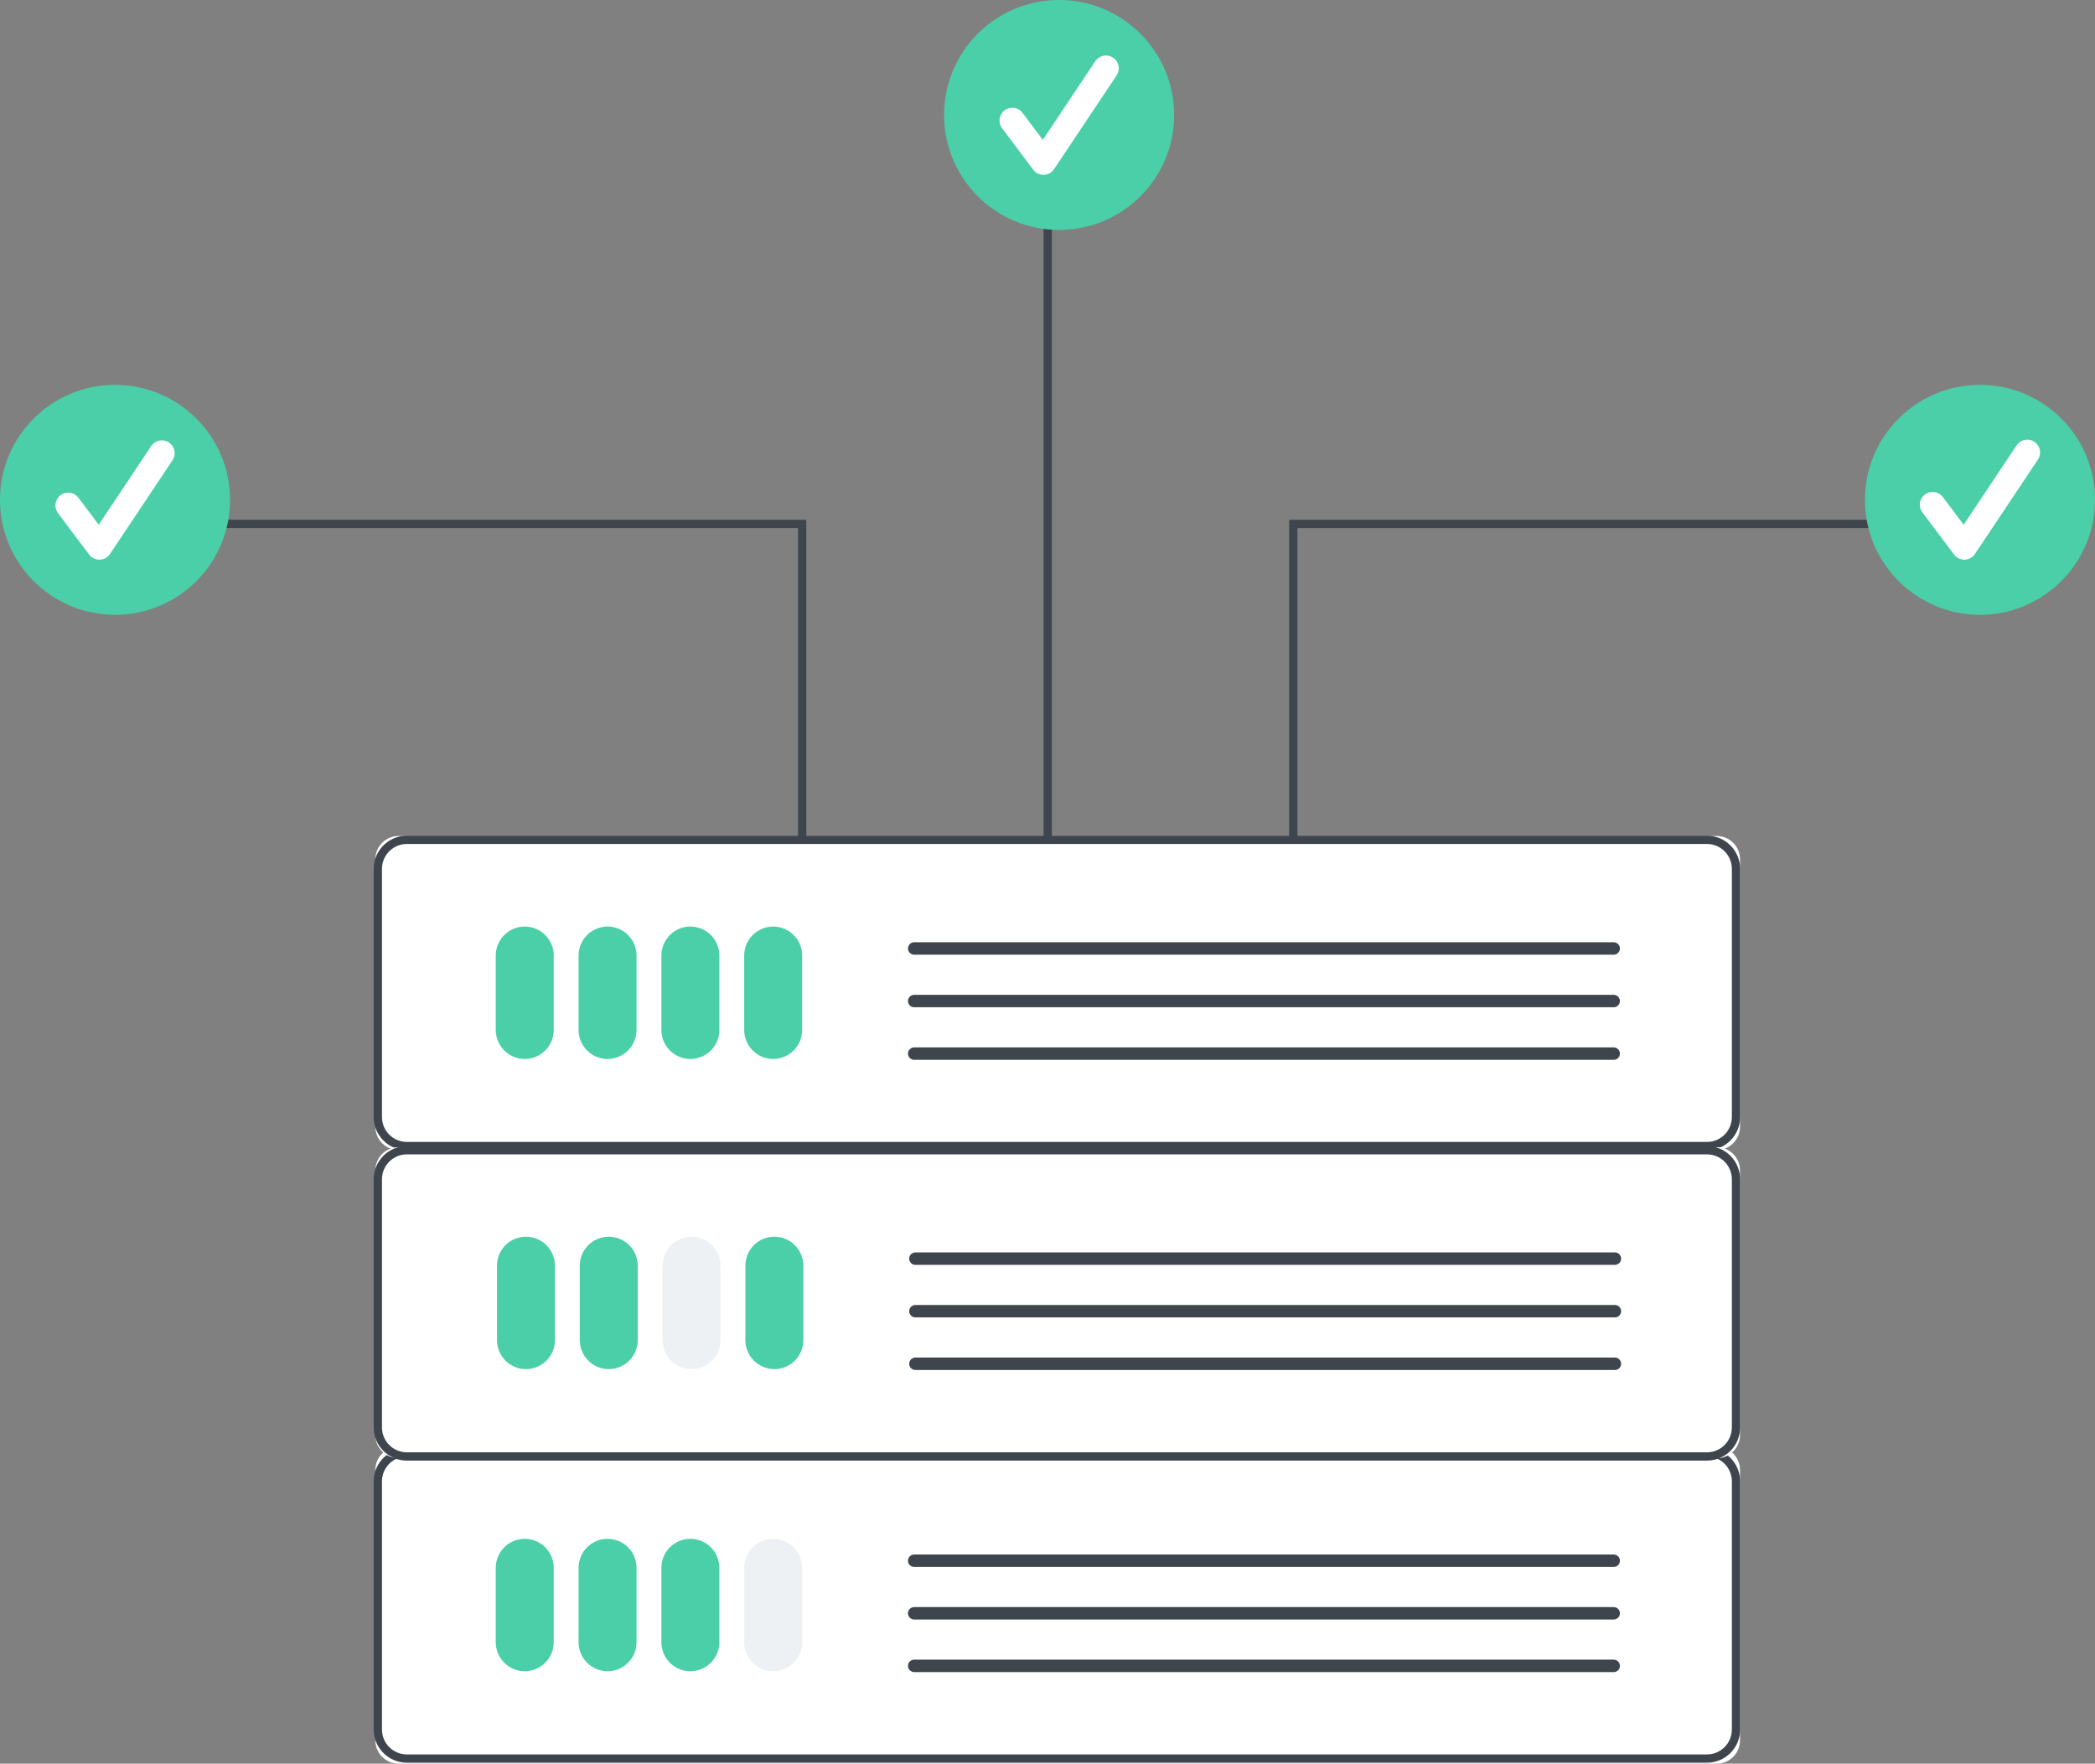 <svg xmlns="http://www.w3.org/2000/svg" width="803" height="676" viewBox="0 0 803 676" fill="none"><rect x="0" y="0" width="803" height="676" fill="#808080" stroke="none"/><g clip-path="url(#clip0_524_552)"><path d="M658.014 554.501H152.793C147.865 554.501 143.871 558.494 143.871 563.419V667.082C143.871 672.006 147.865 675.999 152.793 675.999H658.014C662.942 675.999 666.936 672.006 666.936 667.082V563.419C666.936 558.494 662.942 554.501 658.014 554.501Z" fill="white"></path><path d="M155.933 558.249C153.408 558.252 150.988 559.255 149.203 561.04C147.418 562.824 146.413 565.243 146.41 567.766V662.94C146.413 665.463 147.418 667.882 149.203 669.666C150.988 671.45 153.408 672.454 155.933 672.457H654.283C656.808 672.454 659.228 671.45 661.013 669.666C662.798 667.882 663.803 665.463 663.806 662.94V567.766C663.803 565.243 662.798 562.824 661.013 561.04C659.228 559.255 656.808 558.252 654.283 558.249H155.933ZM155.933 555.077H654.283C657.651 555.077 660.88 556.413 663.261 558.793C665.642 561.173 666.98 564.4 666.98 567.766V662.94C666.98 666.305 665.642 669.533 663.261 671.912C660.88 674.292 657.651 675.629 654.283 675.629H155.933C152.565 675.629 149.336 674.292 146.955 671.912C144.574 669.533 143.236 666.305 143.236 662.94V567.766C143.236 564.4 144.574 561.173 146.955 558.793C149.336 556.413 152.565 555.077 155.933 555.077Z" fill="#3E454D"></path><path d="M658.014 320.424H152.793C147.865 320.424 143.871 324.416 143.871 329.341V431.889C143.871 436.814 147.865 440.806 152.793 440.806H658.014C662.942 440.806 666.936 436.814 666.936 431.889V329.341C666.936 324.416 662.942 320.424 658.014 320.424Z" fill="white"></path><path d="M155.933 323.489C153.408 323.492 150.988 324.495 149.203 326.28C147.418 328.064 146.413 330.483 146.41 333.006V428.18C146.413 430.703 147.418 433.122 149.203 434.906C150.988 436.69 153.408 437.694 155.933 437.697H654.283C656.808 437.694 659.228 436.69 661.013 434.906C662.798 433.122 663.803 430.703 663.806 428.18V333.006C663.803 330.483 662.798 328.064 661.013 326.28C659.228 324.495 656.808 323.492 654.283 323.489H155.933ZM155.933 320.317H654.283C657.651 320.317 660.88 321.653 663.261 324.033C665.642 326.413 666.98 329.64 666.98 333.006V428.18C666.98 431.545 665.642 434.773 663.261 437.152C660.88 439.532 657.651 440.869 654.283 440.869H155.933C152.565 440.869 149.336 439.532 146.955 437.152C144.574 434.773 143.236 431.545 143.236 428.18V333.006C143.236 329.64 144.574 326.413 146.955 324.033C149.336 321.653 152.565 320.317 155.933 320.317Z" fill="#3E454D"></path><path d="M309.051 321.43H305.877V202.396H79.466V199.227H309.051V321.43Z" fill="#3E454D"></path><path d="M44.089 235.647C68.439 235.647 88.178 215.919 88.178 191.583C88.178 167.246 68.439 147.518 44.089 147.518C19.739 147.518 0 167.246 0 191.583C0 215.919 19.739 235.647 44.089 235.647Z" fill="#4BCFA8"></path><path d="M38.072 214.518C37.311 214.518 36.56 214.34 35.879 214C35.198 213.66 34.606 213.166 34.149 212.557L22.124 196.533C21.395 195.49 21.1 194.205 21.301 192.949C21.502 191.693 22.184 190.564 23.202 189.8C24.22 189.037 25.496 188.699 26.759 188.858C28.021 189.016 29.173 189.659 29.971 190.651L37.84 201.136L58.051 170.837C58.792 169.801 59.907 169.094 61.16 168.864C62.413 168.635 63.706 168.902 64.766 169.608C65.825 170.314 66.569 171.405 66.839 172.649C67.109 173.893 66.885 175.193 66.213 176.275L42.156 212.34C41.721 212.992 41.136 213.53 40.45 213.91C39.763 214.29 38.996 214.499 38.212 214.521L38.072 214.518Z" fill="white"></path><path d="M497.293 321.43H494.119V199.227H723.705V202.399H497.293V321.43Z" fill="#3E454D"></path><path d="M758.91 235.647C783.26 235.647 802.999 215.919 802.999 191.583C802.999 167.246 783.26 147.518 758.91 147.518C734.56 147.518 714.821 167.246 714.821 191.583C714.821 215.919 734.56 235.647 758.91 235.647Z" fill="#4BCFA8"></path><path d="M752.901 214.518C752.139 214.518 751.388 214.34 750.707 214C750.026 213.66 749.434 213.166 748.977 212.557L736.944 196.533C736.532 196.02 736.227 195.43 736.047 194.797C735.868 194.163 735.818 193.501 735.9 192.848C735.982 192.195 736.195 191.565 736.525 190.996C736.856 190.427 737.298 189.931 737.824 189.536C738.351 189.141 738.952 188.856 739.591 188.698C740.23 188.541 740.894 188.513 741.544 188.617C742.195 188.721 742.817 188.954 743.375 189.304C743.933 189.653 744.414 190.111 744.791 190.651L752.661 201.136L772.872 170.837C773.219 170.278 773.675 169.795 774.212 169.416C774.75 169.037 775.358 168.769 776.001 168.63C776.644 168.491 777.308 168.482 777.955 168.604C778.601 168.726 779.216 168.977 779.764 169.342C780.311 169.707 780.779 170.178 781.141 170.727C781.503 171.277 781.75 171.893 781.868 172.54C781.987 173.186 781.974 173.85 781.831 174.492C781.687 175.134 781.416 175.74 781.034 176.275L756.977 212.34C756.542 212.992 755.956 213.53 755.27 213.91C754.584 214.29 753.816 214.499 753.032 214.521L752.901 214.518Z" fill="white"></path><path d="M403.172 68.04H399.998V321.432H403.172V68.04Z" fill="#3E454D"></path><path d="M405.949 88.129C430.299 88.129 450.038 68.401 450.038 44.065C450.038 19.728 430.299 0 405.949 0C381.599 0 361.86 19.728 361.86 44.065C361.86 68.401 381.599 88.129 405.949 88.129Z" fill="#4BCFA8"></path><path d="M399.932 67C399.171 67 398.42 66.822 397.739 66.482C397.058 66.142 396.465 65.648 396.008 65.039L383.983 49.015C383.254 47.972 382.959 46.687 383.161 45.431C383.362 44.175 384.044 43.046 385.062 42.282C386.08 41.519 387.355 41.181 388.618 41.34C389.881 41.498 391.033 42.141 391.83 43.133L399.7 53.618L419.911 23.319C420.652 22.283 421.766 21.576 423.019 21.347C424.272 21.117 425.565 21.384 426.625 22.09C427.685 22.796 428.429 23.887 428.699 25.131C428.969 26.375 428.744 27.675 428.073 28.757L404.016 64.822C403.581 65.474 402.996 66.013 402.309 66.392C401.623 66.772 400.855 66.981 400.071 67.003L399.932 67Z" fill="white"></path><path d="M201.129 405.898C198.184 405.894 195.36 404.723 193.278 402.642C191.195 400.56 190.023 397.738 190.02 394.794V366.243C190.02 363.298 191.19 360.473 193.274 358.391C195.357 356.309 198.183 355.139 201.13 355.139C204.076 355.139 206.902 356.309 208.986 358.391C211.069 360.473 212.24 363.298 212.24 366.243V394.794C212.236 397.738 211.064 400.561 208.981 402.642C206.899 404.724 204.075 405.894 201.129 405.898Z" fill="#4BCFA8"></path><path d="M232.871 405.898C229.926 405.894 227.102 404.723 225.02 402.642C222.937 400.56 221.765 397.738 221.762 394.794V366.243C221.762 363.298 222.932 360.473 225.016 358.391C227.099 356.309 229.925 355.139 232.872 355.139C235.818 355.139 238.644 356.309 240.728 358.391C242.811 360.473 243.982 363.298 243.982 366.243V394.794C243.978 397.738 242.806 400.561 240.723 402.642C238.641 404.724 235.817 405.894 232.871 405.898Z" fill="#4BCFA8"></path><path d="M264.613 405.898C261.668 405.894 258.844 404.723 256.761 402.642C254.679 400.56 253.507 397.738 253.504 394.794V366.243C253.504 363.298 254.674 360.473 256.758 358.391C258.841 356.309 261.667 355.139 264.614 355.139C267.56 355.139 270.386 356.309 272.469 358.391C274.553 360.473 275.723 363.298 275.723 366.243V394.794C275.72 397.738 274.548 400.561 272.465 402.642C270.382 404.724 267.558 405.894 264.613 405.898Z" fill="#4BCFA8"></path><path d="M296.355 405.898C293.409 405.894 290.586 404.724 288.503 402.642C286.42 400.561 285.248 397.738 285.245 394.794V366.243C285.245 363.298 286.415 360.473 288.499 358.391C290.582 356.309 293.408 355.139 296.354 355.139C299.301 355.139 302.127 356.309 304.21 358.391C306.294 360.473 307.464 363.298 307.464 366.243V394.794C307.461 397.738 306.289 400.56 304.206 402.642C302.124 404.723 299.3 405.894 296.355 405.898Z" fill="#4BCFA8"></path><path d="M618.573 365.919H350.353C349.731 365.906 349.139 365.649 348.703 365.205C348.268 364.76 348.024 364.162 348.024 363.54C348.024 362.918 348.268 362.32 348.703 361.876C349.139 361.431 349.731 361.174 350.353 361.161H618.578C619.2 361.174 619.793 361.431 620.228 361.876C620.663 362.32 620.907 362.918 620.907 363.54C620.907 364.162 620.663 364.76 620.228 365.205C619.793 365.649 619.2 365.906 618.578 365.919H618.573Z" fill="#3E454D"></path><path d="M618.573 386.07H350.353C349.731 386.057 349.139 385.8 348.703 385.355C348.268 384.911 348.024 384.313 348.024 383.691C348.024 383.069 348.268 382.471 348.703 382.026C349.139 381.582 349.731 381.325 350.353 381.312H618.578C619.2 381.325 619.793 381.582 620.228 382.026C620.663 382.471 620.907 383.069 620.907 383.691C620.907 384.313 620.663 384.911 620.228 385.355C619.793 385.8 619.2 386.057 618.578 386.07H618.573Z" fill="#3E454D"></path><path d="M618.573 406.22H350.353C349.731 406.206 349.139 405.95 348.703 405.505C348.268 405.06 348.024 404.463 348.024 403.841C348.024 403.218 348.268 402.621 348.703 402.176C349.139 401.731 349.731 401.475 350.353 401.461H618.578C619.2 401.475 619.793 401.731 620.228 402.176C620.663 402.621 620.907 403.218 620.907 403.841C620.907 404.463 620.663 405.06 620.228 405.505C619.793 405.95 619.2 406.206 618.578 406.22H618.573Z" fill="#3E454D"></path><path d="M658.014 439.692H152.793C147.866 439.692 143.871 443.684 143.871 448.609V550.043C143.871 554.968 147.866 558.96 152.793 558.96H658.014C662.942 558.96 666.936 554.968 666.936 550.043V448.609C666.936 443.684 662.942 439.692 658.014 439.692Z" fill="white"></path><path d="M155.933 442.455C153.408 442.458 150.988 443.462 149.203 445.246C147.418 447.03 146.413 449.449 146.41 451.972V547.146C146.413 549.669 147.418 552.088 149.203 553.872C150.988 555.656 153.408 556.66 155.933 556.663H654.283C656.808 556.66 659.228 555.656 661.013 553.872C662.798 552.088 663.803 549.669 663.806 547.146V451.972C663.803 449.449 662.798 447.03 661.013 445.246C659.228 443.462 656.808 442.458 654.283 442.455H155.933ZM155.933 439.283H654.283C657.651 439.283 660.88 440.62 663.261 442.999C665.642 445.379 666.98 448.607 666.98 451.972V547.146C666.98 550.511 665.642 553.739 663.261 556.118C660.88 558.498 657.651 559.835 654.283 559.835H155.933C152.565 559.835 149.336 558.498 146.955 556.118C144.574 553.739 143.236 550.511 143.236 547.146V451.972C143.236 448.607 144.574 445.379 146.955 442.999C149.336 440.62 152.565 439.283 155.933 439.283Z" fill="#3E454D"></path><path d="M201.591 524.778C198.646 524.774 195.822 523.603 193.739 521.522C191.657 519.441 190.485 516.618 190.482 513.675V485.123C190.482 482.178 191.652 479.354 193.736 477.271C195.819 475.189 198.645 474.019 201.592 474.019C204.538 474.019 207.364 475.189 209.447 477.271C211.531 479.354 212.701 482.178 212.701 485.123V513.675C212.698 516.619 211.526 519.441 209.443 521.522C207.36 523.604 204.536 524.775 201.591 524.778Z" fill="#4BCFA8"></path><path d="M233.333 524.778C230.388 524.774 227.564 523.603 225.481 521.522C223.399 519.441 222.227 516.618 222.224 513.675V485.123C222.224 482.178 223.394 479.354 225.478 477.271C227.561 475.189 230.387 474.019 233.334 474.019C236.28 474.019 239.106 475.189 241.189 477.271C243.273 479.354 244.443 482.178 244.443 485.123V513.675C244.44 516.619 243.268 519.441 241.185 521.522C239.102 523.604 236.278 524.775 233.333 524.778Z" fill="#4BCFA8"></path><path d="M265.075 524.778C262.13 524.774 259.306 523.603 257.223 521.522C255.141 519.441 253.969 516.618 253.966 513.675V485.123C253.966 482.178 255.136 479.354 257.22 477.271C259.303 475.189 262.129 474.019 265.075 474.019C268.022 474.019 270.848 475.189 272.931 477.271C275.015 479.354 276.185 482.178 276.185 485.123V513.675C276.182 516.619 275.01 519.441 272.927 521.522C270.844 523.604 268.02 524.775 265.075 524.778Z" fill="#EDF1F4"></path><path d="M296.817 524.778C293.871 524.775 291.047 523.604 288.965 521.522C286.882 519.441 285.71 516.619 285.706 513.675V485.123C285.706 482.178 286.877 479.354 288.96 477.271C291.044 475.189 293.87 474.019 296.816 474.019C299.763 474.019 302.589 475.189 304.672 477.271C306.756 479.354 307.926 482.178 307.926 485.123V513.675C307.923 516.618 306.751 519.441 304.668 521.522C302.586 523.603 299.762 524.774 296.817 524.778Z" fill="#4BCFA8"></path><path d="M619.035 484.8H350.815C350.193 484.786 349.6 484.53 349.165 484.085C348.729 483.64 348.486 483.043 348.486 482.42C348.486 481.798 348.729 481.201 349.165 480.756C349.6 480.311 350.193 480.055 350.815 480.041H619.039C619.662 480.055 620.254 480.311 620.69 480.756C621.125 481.201 621.369 481.798 621.369 482.42C621.369 483.043 621.125 483.64 620.69 484.085C620.254 484.53 619.662 484.786 619.039 484.8H619.035Z" fill="#3E454D"></path><path d="M619.035 504.949H350.815C350.193 504.936 349.6 504.679 349.165 504.235C348.729 503.79 348.486 503.192 348.486 502.57C348.486 501.948 348.729 501.35 349.165 500.906C349.6 500.461 350.193 500.204 350.815 500.191H619.039C619.662 500.204 620.254 500.461 620.69 500.906C621.125 501.35 621.369 501.948 621.369 502.57C621.369 503.192 621.125 503.79 620.69 504.235C620.254 504.679 619.662 504.936 619.039 504.949H619.035Z" fill="#3E454D"></path><path d="M619.035 525.099H350.815C350.193 525.085 349.6 524.829 349.165 524.384C348.729 523.939 348.486 523.342 348.486 522.72C348.486 522.097 348.729 521.5 349.165 521.055C349.6 520.611 350.193 520.354 350.815 520.34H619.039C619.662 520.354 620.254 520.611 620.69 521.055C621.125 521.5 621.369 522.097 621.369 522.72C621.369 523.342 621.125 523.939 620.69 524.384C620.254 524.829 619.662 525.085 619.039 525.099H619.035Z" fill="#3E454D"></path><path d="M201.129 640.572C198.184 640.568 195.36 639.397 193.278 637.316C191.195 635.234 190.023 632.412 190.02 629.469V600.917C190.02 597.972 191.19 595.148 193.274 593.065C195.357 590.983 198.183 589.813 201.13 589.813C204.076 589.813 206.902 590.983 208.986 593.065C211.069 595.148 212.24 597.972 212.24 600.917V629.469C212.236 632.412 211.064 635.235 208.981 637.316C206.899 639.398 204.075 640.568 201.129 640.572Z" fill="#4BCFA8"></path><path d="M232.871 640.572C229.926 640.568 227.102 639.397 225.02 637.316C222.937 635.234 221.765 632.412 221.762 629.469V600.917C221.762 597.972 222.932 595.148 225.016 593.065C227.099 590.983 229.925 589.813 232.872 589.813C235.818 589.813 238.644 590.983 240.728 593.065C242.811 595.148 243.982 597.972 243.982 600.917V629.469C243.978 632.412 242.806 635.235 240.723 637.316C238.641 639.398 235.817 640.568 232.871 640.572Z" fill="#4BCFA8"></path><path d="M264.613 640.572C261.668 640.568 258.844 639.397 256.761 637.316C254.679 635.234 253.507 632.412 253.504 629.469V600.917C253.504 597.972 254.674 595.148 256.758 593.065C258.841 590.983 261.667 589.813 264.614 589.813C267.56 589.813 270.386 590.983 272.469 593.065C274.553 595.148 275.723 597.972 275.723 600.917V629.469C275.72 632.412 274.548 635.235 272.465 637.316C270.382 639.398 267.558 640.568 264.613 640.572Z" fill="#4BCFA8"></path><path d="M296.355 640.572C293.409 640.568 290.586 639.398 288.503 637.316C286.42 635.235 285.248 632.412 285.245 629.469V600.917C285.245 597.972 286.415 595.148 288.499 593.065C290.582 590.983 293.408 589.813 296.354 589.813C299.301 589.813 302.127 590.983 304.21 593.065C306.294 595.148 307.464 597.972 307.464 600.917V629.469C307.461 632.412 306.289 635.234 304.206 637.316C302.124 639.397 299.3 640.568 296.355 640.572Z" fill="#EDF1F4"></path><path d="M618.573 600.593H350.353C349.731 600.58 349.139 600.323 348.703 599.879C348.268 599.434 348.024 598.836 348.024 598.214C348.024 597.592 348.268 596.994 348.703 596.55C349.139 596.105 349.731 595.848 350.353 595.835H618.578C619.2 595.848 619.793 596.105 620.228 596.55C620.663 596.994 620.907 597.592 620.907 598.214C620.907 598.836 620.663 599.434 620.228 599.879C619.793 600.323 619.2 600.58 618.578 600.593H618.573Z" fill="#3E454D"></path><path d="M618.573 620.743H350.353C349.731 620.73 349.139 620.473 348.703 620.028C348.268 619.584 348.024 618.986 348.024 618.364C348.024 617.742 348.268 617.144 348.703 616.699C349.139 616.255 349.731 615.998 350.353 615.985H618.578C619.2 615.998 619.793 616.255 620.228 616.699C620.663 617.144 620.907 617.742 620.907 618.364C620.907 618.986 620.663 619.584 620.228 620.028C619.793 620.473 619.2 620.73 618.578 620.743H618.573Z" fill="#3E454D"></path><path d="M618.573 640.893H350.353C349.731 640.879 349.139 640.623 348.703 640.178C348.268 639.733 348.024 639.136 348.024 638.514C348.024 637.891 348.268 637.294 348.703 636.849C349.139 636.404 349.731 636.148 350.353 636.134H618.578C619.2 636.148 619.793 636.404 620.228 636.849C620.663 637.294 620.907 637.891 620.907 638.514C620.907 639.136 620.663 639.733 620.228 640.178C619.793 640.623 619.2 640.879 618.578 640.893H618.573Z" fill="#3E454D"></path></g><defs><clipPath id="clip0_524_552"><rect width="803" height="676" fill="white"></rect></clipPath></defs></svg>